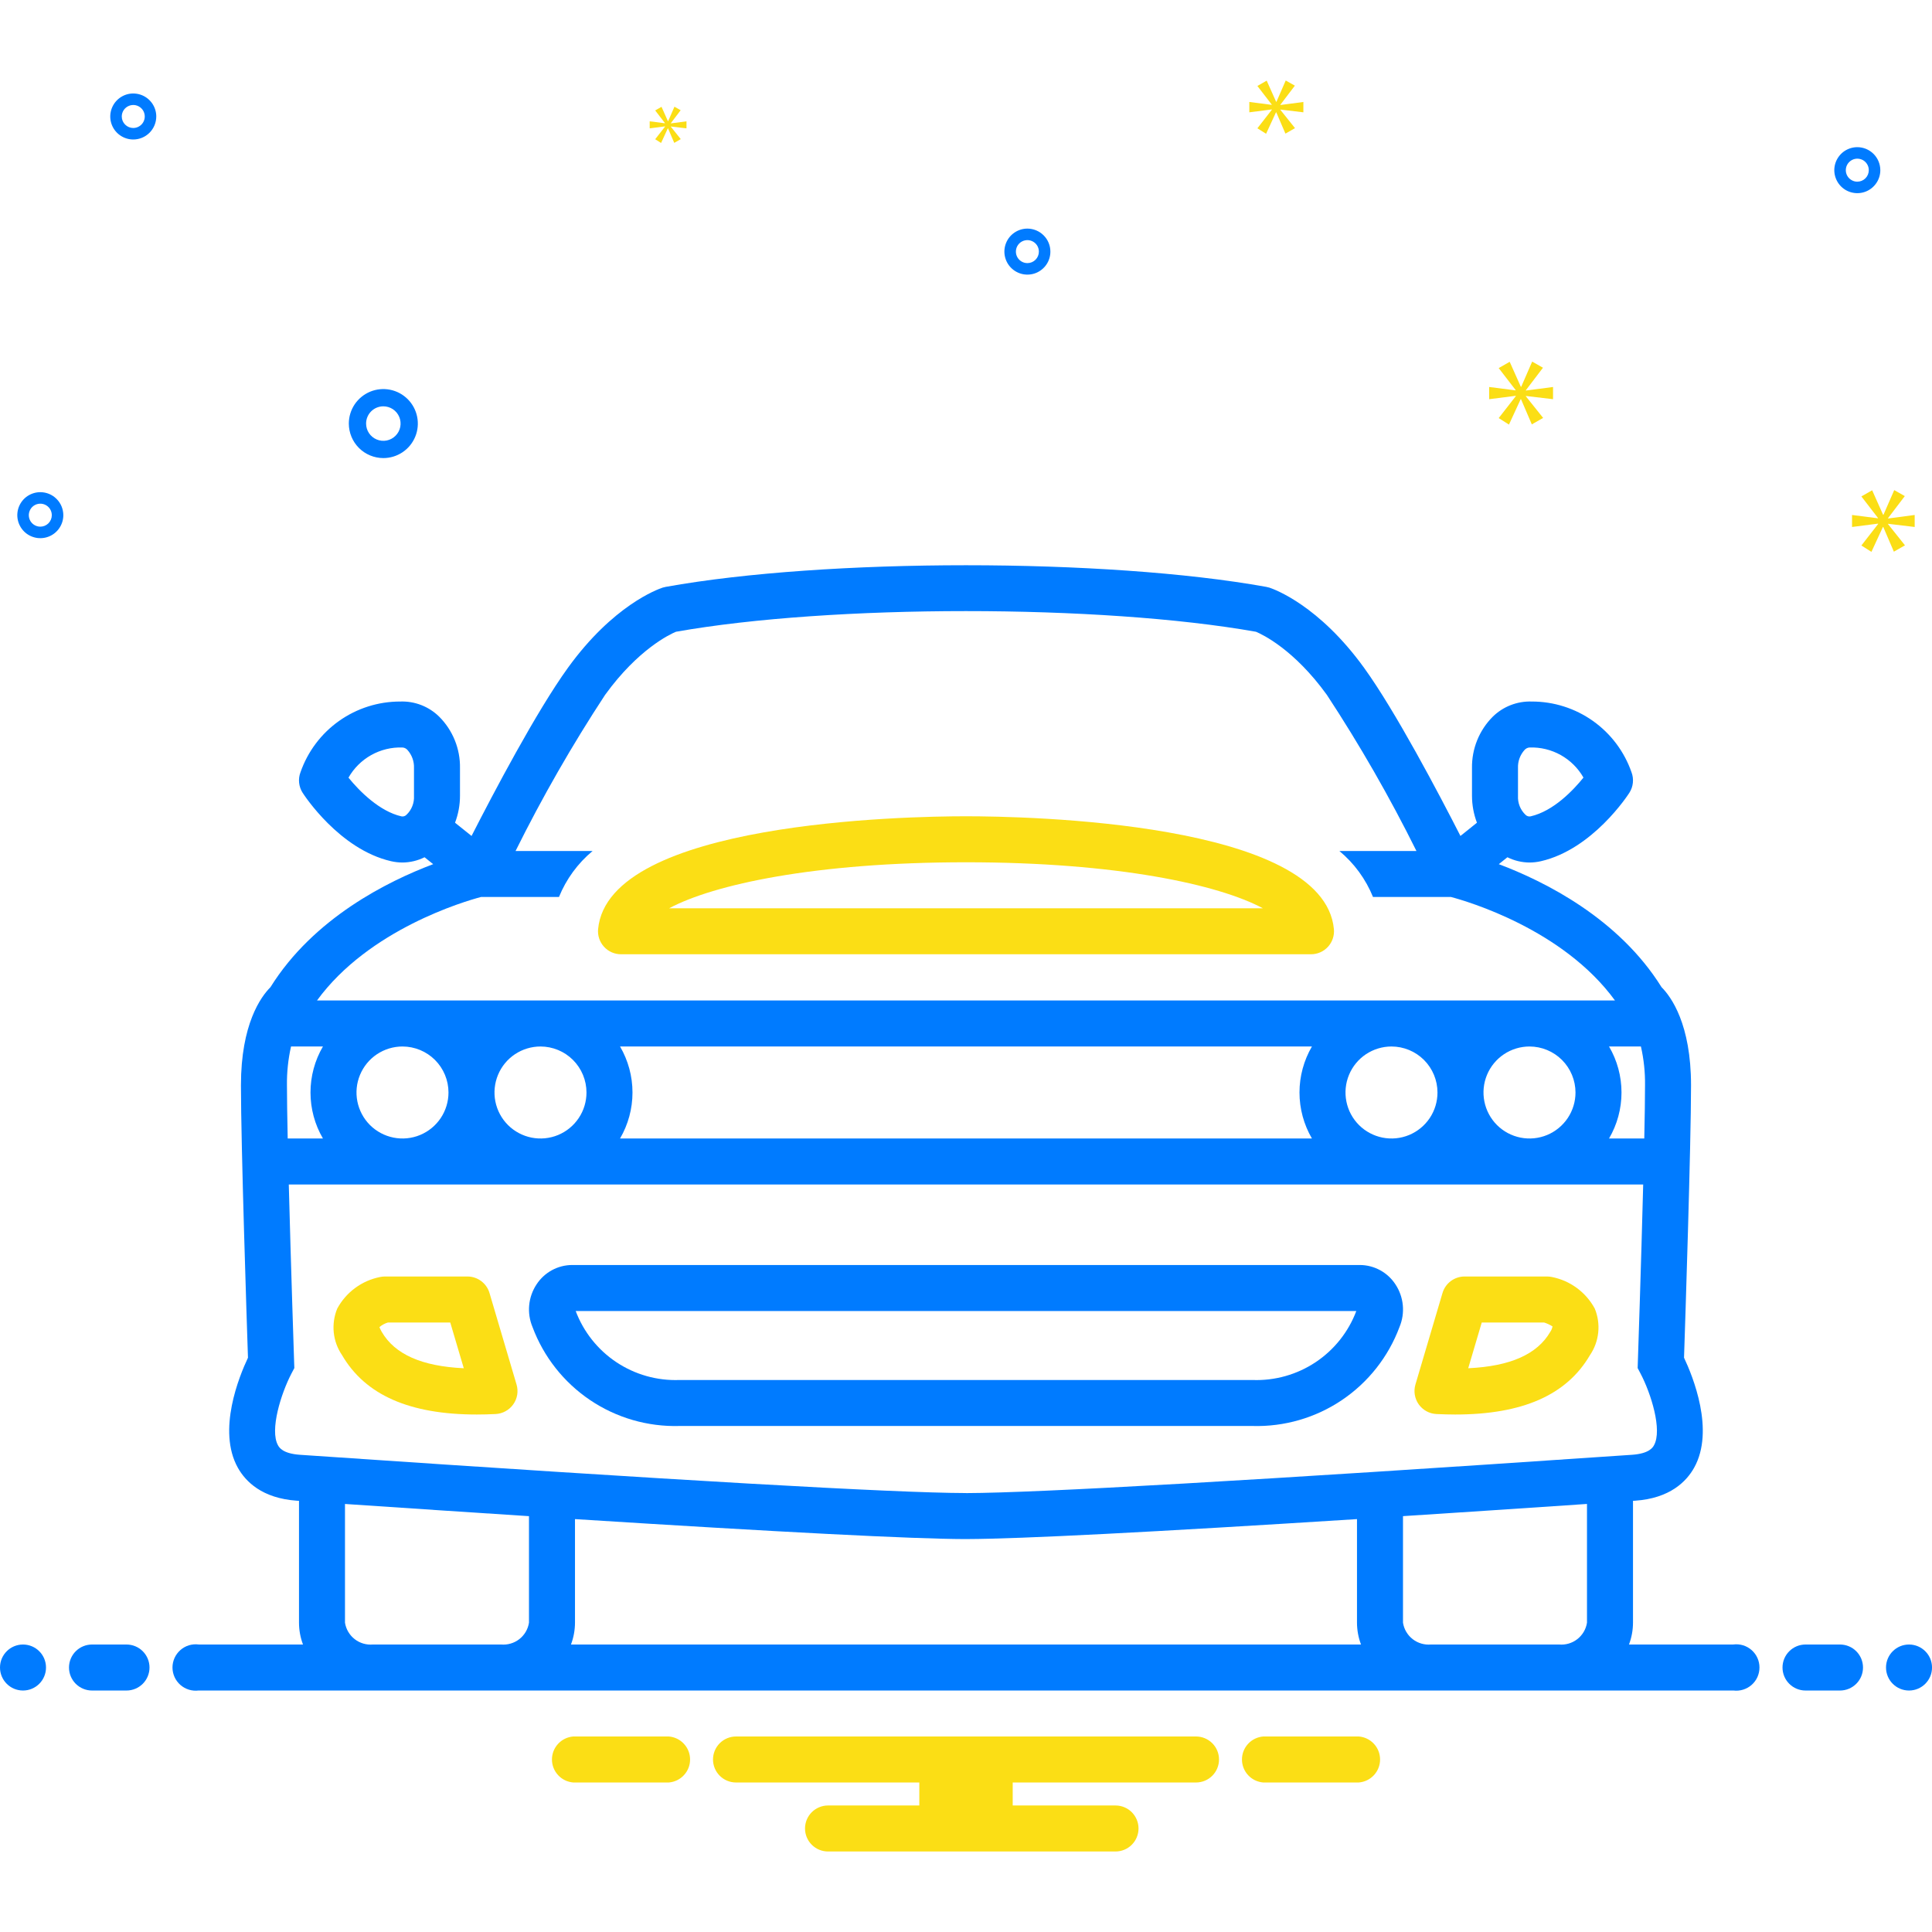 <svg width="80" height="80" viewBox="0 0 80 80" fill="none" xmlns="http://www.w3.org/2000/svg">
<g clip-path="url(#clip0_2489_14608)">
<path d="M56.311 52.381H23.689C23.398 52.382 23.111 52.456 22.855 52.595C22.599 52.734 22.381 52.934 22.221 53.178C22.049 53.436 21.943 53.733 21.913 54.041C21.883 54.35 21.93 54.662 22.05 54.949C22.51 56.181 23.343 57.239 24.434 57.974C25.525 58.709 26.819 59.084 28.133 59.047H51.867C53.181 59.084 54.475 58.709 55.566 57.974C56.657 57.239 57.49 56.181 57.95 54.949C58.07 54.662 58.117 54.35 58.087 54.041C58.057 53.733 57.951 53.436 57.779 53.178C57.619 52.934 57.401 52.734 57.145 52.595C56.889 52.456 56.602 52.382 56.311 52.381ZM51.867 57.143H28.133C27.208 57.177 26.296 56.919 25.525 56.407C24.754 55.894 24.164 55.152 23.838 54.286H56.162C55.836 55.152 55.246 55.894 54.475 56.407C53.704 56.919 52.792 57.177 51.867 57.143Z" fill="#007BFF"/>
<path d="M20.269 53.54C20.211 53.343 20.09 53.17 19.926 53.047C19.761 52.924 19.561 52.857 19.356 52.857H15.938C15.871 52.857 15.804 52.864 15.739 52.878C15.364 52.952 15.011 53.107 14.704 53.334C14.397 53.56 14.144 53.852 13.963 54.188C13.835 54.5 13.786 54.84 13.82 55.176C13.855 55.512 13.973 55.834 14.163 56.113C15.127 57.764 16.955 58.572 19.741 58.572C19.994 58.572 20.254 58.565 20.523 58.552C20.667 58.545 20.808 58.505 20.934 58.435C21.061 58.366 21.17 58.269 21.253 58.151C21.337 58.034 21.392 57.899 21.416 57.757C21.439 57.614 21.43 57.468 21.389 57.33L20.269 53.54ZM15.809 55.153C15.737 55.031 15.72 54.961 15.71 54.954C15.813 54.866 15.933 54.8 16.063 54.762H18.644L19.204 56.656C17.465 56.575 16.349 56.079 15.809 55.153ZM64.261 52.878C64.195 52.864 64.128 52.857 64.061 52.857H60.644C60.439 52.857 60.239 52.924 60.074 53.047C59.91 53.17 59.789 53.343 59.731 53.54L58.61 57.33C58.569 57.469 58.56 57.614 58.584 57.757C58.608 57.899 58.663 58.034 58.747 58.152C58.83 58.269 58.94 58.366 59.066 58.436C59.192 58.505 59.333 58.545 59.477 58.552C59.745 58.565 60.006 58.571 60.258 58.572C63.044 58.572 64.873 57.764 65.837 56.113C66.027 55.834 66.144 55.512 66.179 55.176C66.214 54.84 66.165 54.5 66.037 54.188C65.856 53.852 65.603 53.56 65.296 53.334C64.989 53.107 64.635 52.952 64.261 52.878ZM64.191 55.153C63.651 56.079 62.535 56.575 60.796 56.656L61.356 54.762H63.938C64.06 54.801 64.177 54.855 64.286 54.923C64.272 55.005 64.239 55.084 64.191 55.153ZM40 33.8C37.529 33.8 25.187 34.026 24.766 38.473C24.754 38.605 24.769 38.738 24.811 38.864C24.853 38.989 24.921 39.105 25.01 39.203C25.099 39.301 25.208 39.379 25.329 39.433C25.451 39.486 25.582 39.514 25.714 39.514H54.286C54.418 39.514 54.549 39.486 54.671 39.433C54.792 39.379 54.901 39.301 54.99 39.203C55.079 39.105 55.147 38.989 55.189 38.863C55.231 38.737 55.246 38.604 55.234 38.472C54.813 34.025 42.47 33.8 40 33.8V33.8ZM27.707 37.61C29.539 36.629 33.738 35.705 40 35.705C46.262 35.705 50.461 36.629 52.293 37.61H27.707Z" fill="#FBDE15"/>
<path d="M0.952 70.001C1.478 70.001 1.905 69.574 1.905 69.048C1.905 68.522 1.478 68.096 0.952 68.096C0.426 68.096 0 68.522 0 69.048C0 69.574 0.426 70.001 0.952 70.001Z" fill="#007BFF"/>
<path d="M5.238 68.096H3.81C3.557 68.096 3.315 68.196 3.136 68.375C2.958 68.553 2.857 68.796 2.857 69.048C2.857 69.301 2.958 69.543 3.136 69.722C3.315 69.9 3.557 70.001 3.81 70.001H5.238C5.491 70.001 5.733 69.9 5.912 69.722C6.09 69.543 6.191 69.301 6.191 69.048C6.191 68.796 6.09 68.553 5.912 68.375C5.733 68.196 5.491 68.096 5.238 68.096ZM76.191 68.096H74.762C74.51 68.096 74.267 68.196 74.089 68.375C73.91 68.553 73.81 68.796 73.81 69.048C73.81 69.301 73.91 69.543 74.089 69.722C74.267 69.9 74.51 70.001 74.762 70.001H76.191C76.443 70.001 76.686 69.9 76.864 69.722C77.043 69.543 77.143 69.301 77.143 69.048C77.143 68.796 77.043 68.553 76.864 68.375C76.686 68.196 76.443 68.096 76.191 68.096Z" fill="#007BFF"/>
<path d="M79.048 70.001C79.574 70.001 80.001 69.574 80.001 69.048C80.001 68.522 79.574 68.096 79.048 68.096C78.522 68.096 78.096 68.522 78.096 69.048C78.096 69.574 78.522 70.001 79.048 70.001Z" fill="#007BFF"/>
<path d="M56.264 71.904H52.308C52.069 71.923 51.844 72.031 51.681 72.208C51.518 72.384 51.427 72.616 51.427 72.857C51.427 73.097 51.518 73.329 51.681 73.505C51.844 73.682 52.069 73.79 52.308 73.809H56.264C56.504 73.79 56.728 73.682 56.892 73.505C57.055 73.329 57.146 73.097 57.146 72.857C57.146 72.616 57.055 72.384 56.892 72.208C56.728 72.031 56.504 71.923 56.264 71.904ZM27.693 71.904H23.737C23.497 71.923 23.273 72.031 23.11 72.208C22.946 72.384 22.855 72.616 22.855 72.857C22.855 73.097 22.946 73.329 23.11 73.505C23.273 73.682 23.497 73.79 23.737 73.809H27.693C27.933 73.79 28.157 73.682 28.32 73.505C28.484 73.329 28.575 73.097 28.575 72.857C28.575 72.616 28.484 72.384 28.32 72.208C28.157 72.031 27.933 71.923 27.693 71.904ZM49.525 71.904H30.477C30.224 71.904 29.982 72.005 29.803 72.183C29.625 72.362 29.524 72.604 29.524 72.857C29.524 73.109 29.625 73.352 29.803 73.53C29.982 73.709 30.224 73.809 30.477 73.809H38.067V74.761H34.286C34.034 74.761 33.792 74.862 33.613 75.04C33.434 75.219 33.334 75.461 33.334 75.714C33.334 75.966 33.434 76.209 33.613 76.387C33.792 76.566 34.034 76.666 34.286 76.666H46.191C46.444 76.666 46.686 76.566 46.865 76.387C47.043 76.209 47.144 75.966 47.144 75.714C47.144 75.461 47.043 75.219 46.865 75.04C46.686 74.862 46.444 74.761 46.191 74.761H41.934V73.809H49.525C49.777 73.809 50.019 73.709 50.198 73.53C50.377 73.352 50.477 73.109 50.477 72.857C50.477 72.604 50.377 72.362 50.198 72.183C50.019 72.005 49.777 71.904 49.525 71.904Z" fill="#FBDE15"/>
<path d="M71.772 68.095H67.453C67.562 67.806 67.618 67.501 67.619 67.192V62.146L67.706 62.141C69.151 62.042 69.832 61.344 70.15 60.776C71.014 59.23 70.093 56.982 69.732 56.22C69.781 54.763 70.022 47.389 70.022 44.94C70.022 42.403 69.195 41.272 68.801 40.877C67.021 38.021 63.954 36.495 62.062 35.783L62.419 35.497C62.702 35.638 63.013 35.712 63.329 35.715C63.49 35.715 63.651 35.696 63.808 35.66C65.95 35.167 67.408 32.922 67.469 32.827C67.548 32.703 67.598 32.562 67.613 32.415C67.629 32.268 67.61 32.12 67.559 31.982C67.261 31.123 66.702 30.379 65.962 29.854C65.221 29.328 64.334 29.047 63.425 29.049C63.128 29.039 62.832 29.089 62.555 29.197C62.278 29.304 62.026 29.467 61.813 29.676C61.534 29.955 61.314 30.287 61.166 30.653C61.018 31.019 60.946 31.411 60.952 31.805V32.955C60.953 33.335 61.022 33.712 61.157 34.067L60.474 34.615C59.566 32.837 57.785 29.454 56.486 27.656C54.61 25.059 52.764 24.399 52.56 24.332L52.432 24.301C45.81 23.107 34.19 23.107 27.567 24.301L27.44 24.332C27.235 24.399 25.389 25.059 23.514 27.656C22.214 29.454 20.433 32.837 19.526 34.615L18.842 34.067C18.977 33.712 19.047 33.335 19.047 32.955V31.805C19.054 31.411 18.981 31.019 18.833 30.653C18.685 30.287 18.465 29.955 18.186 29.676C17.974 29.467 17.722 29.304 17.445 29.196C17.168 29.088 16.872 29.038 16.574 29.049C15.666 29.047 14.779 29.328 14.038 29.854C13.297 30.379 12.739 31.123 12.441 31.982C12.389 32.12 12.37 32.268 12.386 32.415C12.402 32.562 12.451 32.703 12.531 32.827C12.592 32.922 14.049 35.167 16.191 35.66C16.348 35.696 16.509 35.715 16.67 35.715C16.986 35.712 17.297 35.637 17.58 35.497L17.937 35.783C16.045 36.495 12.979 38.021 11.199 40.877C10.804 41.273 9.977 42.403 9.977 44.94C9.977 47.389 10.219 54.763 10.268 56.221C9.907 56.983 8.985 59.23 9.849 60.776C10.167 61.344 10.849 62.042 12.293 62.141L12.381 62.146V67.192C12.381 67.501 12.438 67.806 12.546 68.095H8.227C8.092 68.077 7.954 68.089 7.823 68.128C7.693 68.168 7.572 68.235 7.469 68.326C7.367 68.416 7.284 68.527 7.228 68.651C7.172 68.776 7.142 68.911 7.142 69.047C7.142 69.184 7.172 69.319 7.228 69.444C7.284 69.568 7.367 69.679 7.469 69.769C7.572 69.859 7.693 69.926 7.823 69.966C7.954 70.006 8.092 70.017 8.227 70H71.772C71.907 70.017 72.045 70.006 72.175 69.966C72.306 69.926 72.427 69.859 72.53 69.769C72.632 69.679 72.715 69.568 72.771 69.444C72.827 69.319 72.856 69.184 72.856 69.047C72.856 68.911 72.827 68.776 72.771 68.651C72.715 68.527 72.632 68.416 72.53 68.326C72.427 68.235 72.306 68.168 72.175 68.128C72.045 68.089 71.907 68.077 71.772 68.095ZM62.857 31.805C62.845 31.528 62.943 31.258 63.13 31.052C63.182 30.994 63.254 30.958 63.332 30.952H63.341C63.79 30.937 64.235 31.046 64.628 31.265C65.02 31.485 65.345 31.807 65.568 32.198C65.149 32.717 64.33 33.585 63.381 33.803C63.342 33.812 63.303 33.81 63.265 33.798C63.228 33.787 63.194 33.766 63.167 33.738C63.062 33.638 62.98 33.516 62.926 33.38C62.873 33.245 62.849 33.1 62.857 32.955V31.805ZM17.142 32.955C17.15 33.1 17.127 33.245 17.073 33.38C17.02 33.516 16.938 33.638 16.832 33.738C16.805 33.766 16.771 33.787 16.734 33.798C16.697 33.81 16.657 33.812 16.619 33.803C15.723 33.598 14.893 32.773 14.43 32.201C14.652 31.809 14.978 31.486 15.37 31.266C15.763 31.046 16.209 30.937 16.659 30.952C16.699 30.953 16.738 30.963 16.774 30.98C16.811 30.997 16.843 31.022 16.87 31.052C17.056 31.258 17.154 31.529 17.142 31.806V32.955ZM67.947 43.333C68.067 43.86 68.124 44.4 68.117 44.94C68.117 45.468 68.105 46.243 68.086 47.142H66.627C66.965 46.565 67.143 45.907 67.143 45.238C67.143 44.568 66.965 43.911 66.627 43.333H67.947ZM19.918 37.142H23.146C23.446 36.403 23.924 35.748 24.538 35.238H21.348C22.454 33.01 23.692 30.85 25.057 28.771C26.424 26.881 27.74 26.264 27.989 26.16C34.417 25.019 45.578 25.019 52.008 26.16C52.275 26.272 53.584 26.892 54.942 28.772C56.307 30.851 57.546 33.01 58.652 35.238H55.461C56.075 35.748 56.553 36.403 56.853 37.142H60.082C60.742 37.317 64.72 38.471 66.873 41.428H13.126C15.281 38.471 19.261 37.316 19.918 37.142ZM65.238 45.238C65.238 45.614 65.126 45.983 64.917 46.296C64.707 46.609 64.41 46.853 64.062 46.998C63.714 47.142 63.331 47.179 62.961 47.106C62.592 47.032 62.252 46.851 61.986 46.585C61.72 46.318 61.538 45.979 61.465 45.609C61.391 45.24 61.429 44.857 61.573 44.509C61.717 44.161 61.962 43.863 62.275 43.654C62.588 43.445 62.956 43.333 63.333 43.333C63.838 43.334 64.322 43.534 64.679 43.891C65.036 44.249 65.237 44.733 65.238 45.238ZM59.523 45.238C59.523 45.614 59.412 45.983 59.203 46.296C58.993 46.609 58.696 46.853 58.348 46.998C58 47.142 57.617 47.179 57.247 47.106C56.878 47.032 56.538 46.851 56.272 46.585C56.005 46.318 55.824 45.979 55.751 45.609C55.677 45.24 55.715 44.857 55.859 44.509C56.003 44.161 56.247 43.863 56.56 43.654C56.874 43.445 57.242 43.333 57.619 43.333C58.124 43.334 58.608 43.534 58.965 43.891C59.322 44.249 59.523 44.733 59.523 45.238ZM54.324 47.142H25.675C26.012 46.565 26.19 45.907 26.19 45.238C26.19 44.568 26.012 43.911 25.675 43.333H54.324C53.987 43.911 53.809 44.568 53.809 45.238C53.809 45.907 53.987 46.565 54.324 47.142ZM24.285 45.238C24.285 45.614 24.174 45.983 23.964 46.296C23.755 46.609 23.458 46.853 23.11 46.998C22.762 47.142 22.378 47.179 22.009 47.106C21.64 47.032 21.3 46.851 21.034 46.585C20.767 46.318 20.586 45.979 20.512 45.609C20.439 45.24 20.477 44.857 20.621 44.509C20.765 44.161 21.009 43.863 21.322 43.654C21.636 43.445 22.004 43.333 22.381 43.333C22.886 43.334 23.37 43.534 23.727 43.891C24.084 44.249 24.285 44.733 24.285 45.238ZM18.571 45.238C18.571 45.614 18.459 45.983 18.25 46.296C18.041 46.609 17.743 46.853 17.395 46.998C17.047 47.142 16.664 47.179 16.295 47.106C15.925 47.032 15.586 46.851 15.319 46.585C15.053 46.318 14.872 45.979 14.798 45.609C14.725 45.24 14.762 44.857 14.907 44.509C15.051 44.161 15.295 43.863 15.608 43.654C15.921 43.445 16.29 43.333 16.666 43.333C17.171 43.334 17.655 43.534 18.013 43.891C18.37 44.249 18.571 44.733 18.571 45.238ZM12.051 43.333H13.372C13.034 43.911 12.857 44.568 12.857 45.238C12.857 45.907 13.034 46.565 13.372 47.142H11.913C11.894 46.243 11.882 45.468 11.882 44.94C11.875 44.4 11.932 43.86 12.051 43.333ZM11.512 59.848C11.16 59.22 11.637 57.7 12.07 56.872L12.188 56.648L12.179 56.396C12.177 56.337 12.046 52.425 11.958 49.047H68.041C67.954 52.425 67.822 56.338 67.82 56.396L67.812 56.649L67.929 56.872C68.364 57.697 68.841 59.214 68.487 59.848C68.44 59.932 68.295 60.191 67.576 60.24L66.892 60.286C52.02 61.299 42.983 61.816 40.022 61.826L39.965 61.824C37.015 61.816 27.979 61.299 13.105 60.286L12.423 60.24C11.705 60.191 11.56 59.933 11.512 59.848ZM56.356 68.095H23.643C23.752 67.806 23.808 67.501 23.809 67.192V62.903C32.362 63.445 37.781 63.724 39.962 63.73L39.981 63.729L40.057 63.73L40.068 63.729C42.267 63.721 47.675 63.444 56.19 62.903V67.192C56.191 67.501 56.247 67.806 56.356 68.095ZM15.449 68.095C15.177 68.121 14.904 68.042 14.688 67.875C14.472 67.707 14.328 67.463 14.285 67.192V62.276C17.033 62.462 19.573 62.63 21.904 62.781V67.192C21.862 67.463 21.718 67.707 21.502 67.875C21.285 68.042 21.013 68.121 20.741 68.095H15.449ZM59.259 68.095C58.986 68.121 58.714 68.042 58.498 67.875C58.281 67.707 58.137 67.463 58.095 67.192V62.78C60.425 62.63 62.965 62.461 65.714 62.275V67.192C65.672 67.463 65.528 67.707 65.311 67.875C65.095 68.043 64.823 68.121 64.55 68.095H59.259ZM15.873 18.968C16.155 18.968 16.432 18.884 16.667 18.727C16.902 18.57 17.085 18.347 17.193 18.086C17.301 17.825 17.329 17.538 17.274 17.261C17.219 16.983 17.083 16.729 16.883 16.529C16.683 16.329 16.429 16.193 16.152 16.138C15.875 16.083 15.587 16.111 15.326 16.219C15.065 16.328 14.842 16.511 14.685 16.745C14.528 16.98 14.444 17.257 14.444 17.539C14.445 17.918 14.595 18.281 14.863 18.549C15.131 18.817 15.494 18.967 15.873 18.968ZM15.873 16.825C16.014 16.825 16.152 16.867 16.27 16.945C16.387 17.024 16.479 17.135 16.533 17.266C16.587 17.396 16.601 17.54 16.574 17.678C16.546 17.817 16.478 17.944 16.378 18.044C16.278 18.144 16.151 18.212 16.012 18.24C15.874 18.267 15.73 18.253 15.6 18.199C15.469 18.145 15.358 18.053 15.279 17.936C15.201 17.819 15.159 17.68 15.159 17.539C15.159 17.35 15.234 17.168 15.368 17.034C15.502 16.9 15.684 16.825 15.873 16.825ZM76.907 6.094C76.719 6.094 76.535 6.15 76.378 6.254C76.222 6.359 76.1 6.508 76.027 6.682C75.955 6.856 75.936 7.047 75.973 7.232C76.01 7.417 76.101 7.587 76.234 7.72C76.367 7.853 76.537 7.944 76.722 7.98C76.906 8.017 77.098 7.998 77.272 7.926C77.446 7.854 77.594 7.732 77.699 7.575C77.804 7.419 77.86 7.235 77.86 7.046C77.859 6.794 77.759 6.552 77.58 6.373C77.402 6.195 77.16 6.094 76.907 6.094ZM76.907 7.523C76.813 7.523 76.721 7.495 76.643 7.442C76.564 7.39 76.503 7.316 76.467 7.229C76.431 7.142 76.422 7.046 76.44 6.953C76.459 6.861 76.504 6.776 76.571 6.71C76.637 6.643 76.722 6.598 76.814 6.579C76.907 6.561 77.002 6.57 77.09 6.606C77.177 6.642 77.251 6.703 77.303 6.782C77.356 6.86 77.383 6.952 77.383 7.046C77.383 7.173 77.333 7.294 77.244 7.383C77.155 7.472 77.034 7.522 76.907 7.523ZM1.669 20.38C1.481 20.38 1.297 20.436 1.14 20.54C0.983 20.645 0.861 20.794 0.789 20.968C0.717 21.142 0.698 21.333 0.735 21.518C0.772 21.703 0.863 21.872 0.996 22.006C1.129 22.139 1.299 22.229 1.483 22.266C1.668 22.303 1.86 22.284 2.034 22.212C2.208 22.14 2.356 22.018 2.461 21.861C2.566 21.704 2.622 21.52 2.622 21.332C2.621 21.079 2.521 20.837 2.342 20.659C2.164 20.48 1.922 20.38 1.669 20.38ZM1.669 21.808C1.575 21.808 1.483 21.78 1.405 21.728C1.326 21.676 1.265 21.601 1.229 21.514C1.193 21.427 1.184 21.331 1.202 21.239C1.221 21.147 1.266 21.062 1.332 20.995C1.399 20.929 1.484 20.883 1.576 20.865C1.669 20.847 1.764 20.856 1.851 20.892C1.938 20.928 2.013 20.989 2.065 21.067C2.117 21.146 2.145 21.238 2.145 21.332C2.145 21.458 2.095 21.579 2.006 21.669C1.916 21.758 1.795 21.808 1.669 21.808ZM42.542 9.466C42.354 9.466 42.169 9.522 42.013 9.627C41.856 9.731 41.734 9.88 41.662 10.054C41.59 10.228 41.571 10.42 41.608 10.604C41.645 10.789 41.735 10.959 41.869 11.092C42.002 11.225 42.172 11.316 42.356 11.353C42.541 11.389 42.733 11.371 42.907 11.299C43.081 11.226 43.229 11.104 43.334 10.948C43.439 10.791 43.494 10.607 43.494 10.419C43.494 10.166 43.394 9.924 43.215 9.746C43.037 9.567 42.794 9.467 42.542 9.466ZM42.542 10.895C42.448 10.895 42.356 10.867 42.278 10.815C42.199 10.762 42.138 10.688 42.102 10.601C42.066 10.514 42.057 10.418 42.075 10.326C42.093 10.233 42.139 10.149 42.205 10.082C42.272 10.015 42.357 9.97 42.449 9.952C42.541 9.933 42.637 9.943 42.724 9.979C42.811 10.015 42.886 10.076 42.938 10.154C42.99 10.232 43.018 10.325 43.018 10.419C43.018 10.545 42.968 10.666 42.879 10.755C42.789 10.845 42.668 10.895 42.542 10.895ZM6.471 4.823C6.471 4.635 6.415 4.451 6.31 4.294C6.205 4.138 6.057 4.016 5.883 3.944C5.709 3.872 5.517 3.853 5.332 3.889C5.148 3.926 4.978 4.017 4.845 4.15C4.712 4.283 4.621 4.453 4.584 4.638C4.547 4.822 4.566 5.014 4.638 5.188C4.71 5.362 4.832 5.511 4.989 5.615C5.146 5.72 5.33 5.776 5.518 5.776C5.771 5.776 6.013 5.675 6.191 5.497C6.37 5.318 6.47 5.076 6.471 4.823ZM5.042 4.823C5.042 4.729 5.07 4.637 5.122 4.559C5.175 4.481 5.249 4.42 5.336 4.384C5.423 4.347 5.519 4.338 5.611 4.356C5.704 4.375 5.788 4.42 5.855 4.487C5.922 4.553 5.967 4.638 5.985 4.731C6.004 4.823 5.994 4.919 5.958 5.006C5.922 5.093 5.861 5.167 5.783 5.219C5.704 5.272 5.612 5.3 5.518 5.3C5.392 5.3 5.271 5.249 5.182 5.16C5.092 5.071 5.042 4.95 5.042 4.823Z" fill="#007BFF"/>
<path d="M63.183 16.158L63.891 15.227L63.444 14.973L62.99 16.016H62.975L62.513 14.981L62.058 15.242L62.759 16.151V16.165L61.663 16.024V16.53L62.766 16.389V16.404L62.058 17.312L62.483 17.581L62.968 16.53H62.982L63.429 17.573L63.898 17.305L63.183 16.411V16.396L64.308 16.53V16.024L63.183 16.172V16.158ZM27.538 5.242L27.13 5.765L27.374 5.92L27.653 5.315H27.662L27.919 5.916L28.189 5.761L27.778 5.246V5.238L28.426 5.315V5.023L27.778 5.109V5.101L28.185 4.564L27.928 4.418L27.666 5.019H27.658L27.392 4.423L27.13 4.573L27.533 5.096V5.105L26.902 5.023V5.315L27.538 5.233V5.242ZM79.283 21.821V21.324L78.18 21.47V21.455L78.874 20.542L78.436 20.294L77.99 21.316H77.975L77.522 20.301L77.076 20.556L77.763 21.448V21.462L76.689 21.324V21.821L77.77 21.682V21.696L77.076 22.588L77.492 22.851L77.968 21.821H77.982L78.421 22.844L78.881 22.581L78.18 21.703V21.689L79.283 21.821ZM53.019 4.335L53.618 3.547L53.239 3.333L52.855 4.215H52.842L52.451 3.339L52.066 3.56L52.659 4.329V4.342L51.732 4.222V4.651L52.665 4.531V4.543L52.066 5.312L52.426 5.539L52.836 4.651H52.848L53.227 5.533L53.624 5.306L53.019 4.55V4.537L53.97 4.651V4.222L53.019 4.348V4.335Z" fill="#FBDE15"/>
</g>
<defs>
<clipPath id="clip0_2489_14608">
<rect width="80" height="80" fill="white"/>
</clipPath>
</defs>
</svg>

